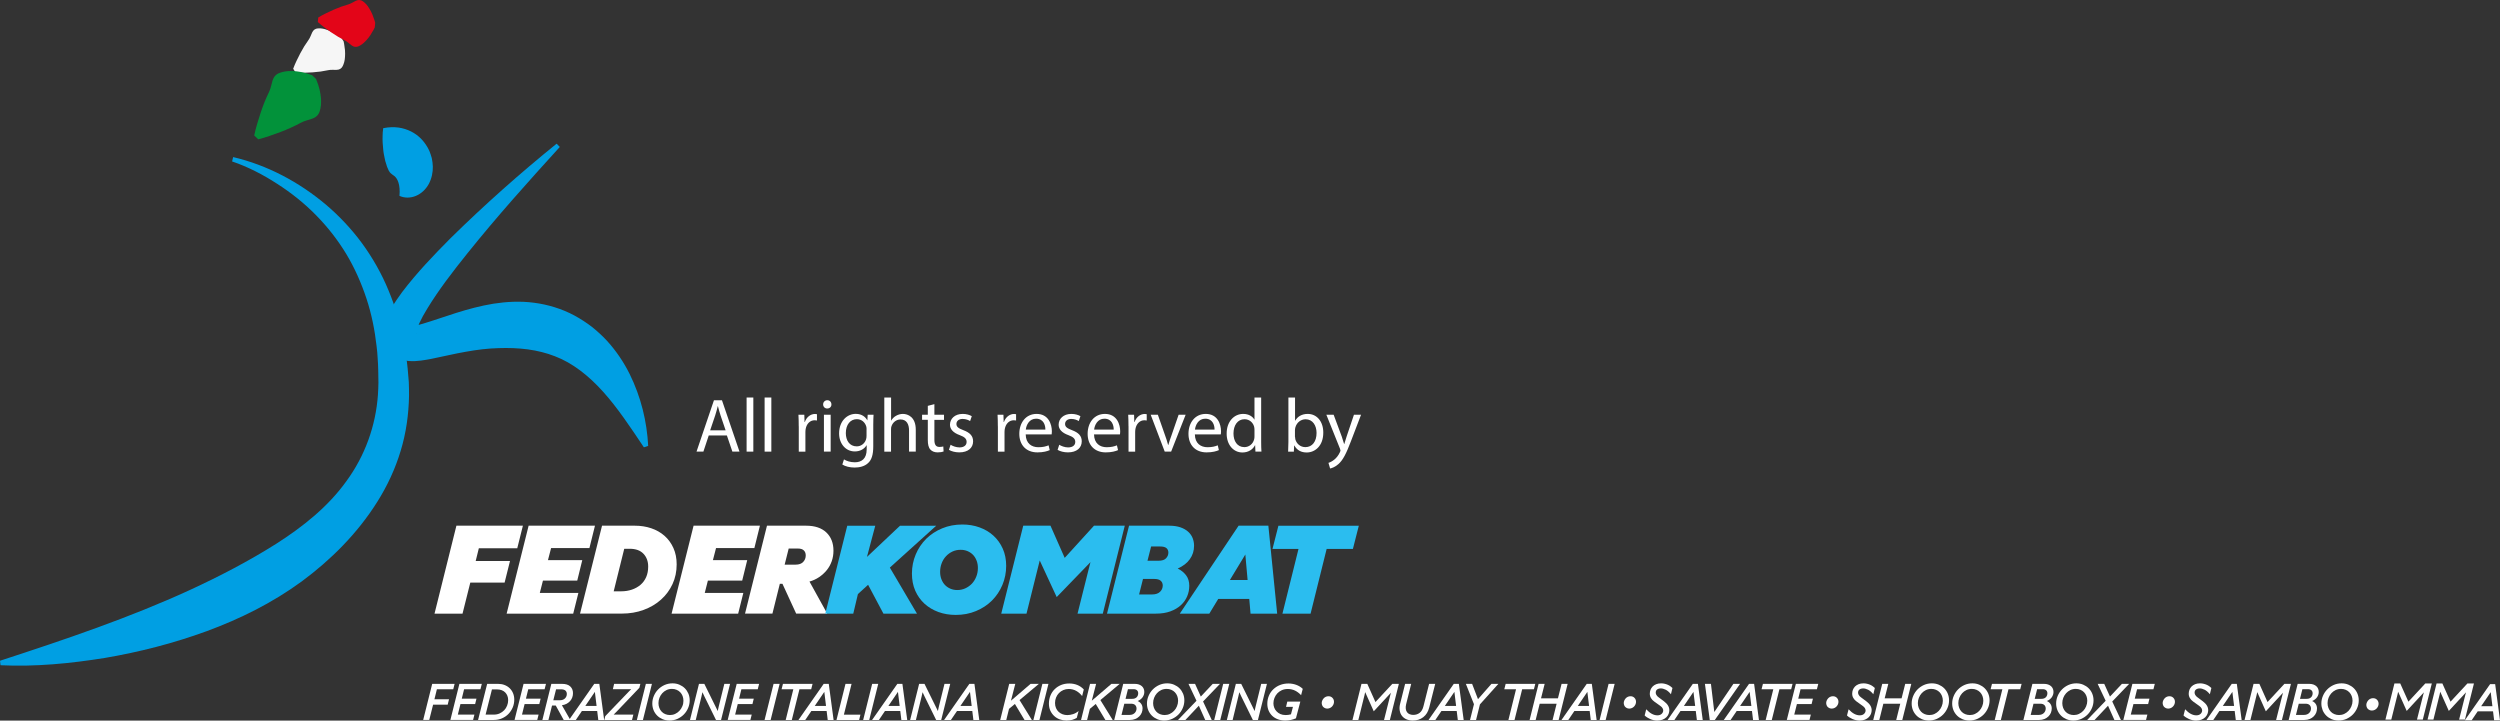 <?xml version="1.0" encoding="UTF-8"?><svg id="Livello_1" xmlns="http://www.w3.org/2000/svg" viewBox="0 0 527.59 152.07"><rect x="0" y="0" width="527.59" height="152.07" fill="#333333" stroke="none"/><defs><style>.cls-1{fill:none;}.cls-1,.cls-2,.cls-3,.cls-4,.cls-5,.cls-6,.cls-7{stroke-width:0px;}.cls-2{fill:#02923a;}.cls-3{fill:#2bbdef;}.cls-4{fill:#f6f6f6;}.cls-5{fill:#009fe3;}.cls-6{fill:#fff;}.cls-7{fill:#e30518;}</style></defs><path class="cls-6" d="M96.32,110.94h14.03l-1.19,4.77h-8.11l-.66,2.68h7.24l-1.14,4.56h-7.24l-1.64,6.55h-5.91l4.62-18.56Z"/><path class="cls-6" d="M111.56,110.94h14l-1.17,4.72h-8.09l-.66,2.55h7.24l-1.06,4.32h-7.24l-.66,2.6h8.14l-1.09,4.37h-14.05l4.64-18.56Z"/><path class="cls-6" d="M127.05,110.94h6.92c1.24,0,2.39.18,3.46.54s2,.89,2.8,1.59,1.42,1.56,1.88,2.57c.46,1.02.69,2.17.69,3.46,0,1.5-.29,2.89-.87,4.15s-1.39,2.36-2.43,3.29c-1.03.93-2.26,1.65-3.67,2.17s-2.94.78-4.59.78h-8.83l4.64-18.55ZM131.74,115.8l-2.23,8.99h1.56c.83,0,1.59-.12,2.29-.36s1.3-.58,1.82-1.02c.51-.44.91-.99,1.19-1.63.28-.65.42-1.38.42-2.21,0-1.1-.33-2-.99-2.7-.66-.71-1.64-1.06-2.93-1.06h-1.13Z"/><path class="cls-6" d="M146.37,110.94h14l-1.17,4.72h-8.09l-.66,2.55h7.24l-1.06,4.32h-7.24l-.66,2.6h8.14l-1.09,4.37h-14.05l4.64-18.56Z"/><path class="cls-6" d="M161.86,110.94h8.25c1.86,0,3.28.48,4.28,1.43s1.5,2.24,1.5,3.84c0,.8-.12,1.54-.37,2.24s-.6,1.33-1.05,1.88c-.45.56-.99,1.04-1.6,1.46-.62.42-1.3.73-2.04.94l3.74,6.76h-6.55l-2.89-6.28h-.56l-1.56,6.28h-5.78l4.63-18.55ZM166.44,115.77l-.85,3.39h2.33c.69,0,1.22-.19,1.58-.57s.54-.84.54-1.37c0-.44-.13-.8-.4-1.06-.27-.27-.69-.4-1.27-.4h-1.93Z"/><path class="cls-3" d="M183.2,123.41l-2.15,1.96-.98,4.14h-5.91l4.64-18.56h5.91l-1.75,6.58,6.97-6.58h7.64l-9.78,8.83,5.73,9.73h-7.08l-3.24-6.1Z"/><path class="cls-3" d="M192.45,121.05c0-1.43.27-2.78.8-4.04s1.27-2.36,2.21-3.3c.95-.94,2.07-1.67,3.37-2.21,1.3-.54,2.72-.81,4.26-.81,1.29,0,2.5.2,3.63.61s2.11.99,2.94,1.75,1.48,1.67,1.96,2.74c.48,1.07.72,2.28.72,3.62,0,1.43-.27,2.78-.8,4.04-.53,1.26-1.27,2.36-2.21,3.3-.95.94-2.07,1.67-3.37,2.21-1.3.54-2.72.81-4.26.81-1.31,0-2.52-.2-3.65-.61-1.12-.41-2.1-.99-2.93-1.74-.83-.75-1.48-1.67-1.96-2.74-.47-1.08-.71-2.29-.71-3.63ZM206.37,119.88c0-.58-.09-1.11-.28-1.59-.19-.48-.44-.88-.76-1.21-.32-.33-.7-.58-1.14-.77-.44-.19-.93-.28-1.46-.28-.64,0-1.22.12-1.74.37s-.98.58-1.37,1.01c-.39.42-.69.92-.9,1.48-.21.57-.32,1.16-.32,1.78,0,.58.09,1.11.28,1.59.19.48.44.88.76,1.21.32.33.7.58,1.14.77s.93.28,1.46.28c.6,0,1.17-.12,1.7-.37s.99-.58,1.38-.99c.39-.42.69-.91.91-1.47.23-.57.34-1.17.34-1.81Z"/><path class="cls-3" d="M216.63,129.5h-5.33l4.64-18.56h5.75l3,6.79,6.18-6.79h6.5l-4.64,18.56h-5.33l2.49-9.94.24-.93-7.13,7.37-3.58-7.72-.27,1.09-2.52,10.13Z"/><path class="cls-3" d="M238.27,110.94h8.46c.92,0,1.71.12,2.37.34.66.23,1.21.54,1.64.93.43.39.75.84.95,1.35s.3,1.05.3,1.62c0,1.06-.3,2.01-.9,2.84-.6.83-1.45,1.48-2.55,1.96.72.35,1.31.83,1.76,1.42s.68,1.33.68,2.21c0,.8-.15,1.55-.45,2.25-.3.71-.75,1.33-1.34,1.87s-1.33.97-2.2,1.29c-.87.32-1.9.48-3.06.48h-10.31l4.65-18.56ZM241.21,122.19l-.82,3.26h2.76c.72,0,1.28-.19,1.66-.56s.57-.81.57-1.33c0-.42-.15-.76-.44-1.01s-.73-.37-1.31-.37h-2.42ZM242.93,115.32l-.77,3.02h2.31c.76,0,1.3-.18,1.62-.53s.48-.75.48-1.19c0-.41-.14-.72-.41-.95-.27-.23-.71-.34-1.31-.34h-1.92Z"/><path class="cls-3" d="M263.64,126.4h-6.55l-1.88,3.1h-6.23l12.41-18.56h6.28l1.86,18.56h-5.62l-.27-3.1ZM263.29,122.4l-.48-5.38-3.26,5.38h3.74Z"/><path class="cls-3" d="M270.64,129.5l3.39-13.65h-5.49l1.25-4.9h16.97l-1.25,4.9h-5.54l-3.39,13.65h-5.94Z"/><path class="cls-6" d="M91.21,144.32h4.73l-.29,1.14h-3.45l-.52,2.11h3.08l-.28,1.14h-3.08l-.81,3.22h-1.28l1.9-7.61Z"/><path class="cls-6" d="M96.95,144.32h4.73l-.29,1.14h-3.45l-.49,1.99h3.1l-.28,1.14h-3.1l-.55,2.22h3.5l-.28,1.12h-4.79l1.9-7.61Z"/><path class="cls-6" d="M102.81,144.32h2.32c.49,0,.94.08,1.35.24.42.16.78.39,1.08.68s.54.64.71,1.05.26.86.26,1.36c0,.58-.11,1.13-.33,1.65-.22.52-.52.97-.9,1.37-.38.39-.84.7-1.37.93-.53.23-1.1.34-1.72.34h-3.32l1.92-7.62ZM103.82,145.48l-1.34,5.33h1.72c.46,0,.87-.08,1.24-.25.37-.17.69-.39.96-.67s.48-.61.62-.98c.15-.37.22-.76.22-1.16,0-.33-.05-.63-.16-.9-.11-.28-.26-.52-.46-.72s-.44-.36-.73-.47-.61-.17-.97-.17h-1.1Z"/><path class="cls-6" d="M110.49,144.32h4.73l-.29,1.14h-3.45l-.49,1.99h3.1l-.28,1.14h-3.1l-.55,2.22h3.5l-.28,1.12h-4.79l1.9-7.61Z"/><path class="cls-6" d="M116.35,144.32h2.26c.77,0,1.35.18,1.73.54.38.36.58.83.58,1.41,0,.33-.05.64-.16.93s-.26.55-.47.77c-.2.22-.45.41-.73.56-.29.15-.61.25-.96.3h-.02l1.78,3.11h-1.4l-1.68-3.05h-.78l-.76,3.05h-1.28l1.89-7.62ZM117.35,145.47l-.58,2.31h1.34c.49,0,.86-.13,1.12-.39s.39-.57.39-.94c0-.3-.1-.54-.3-.72-.2-.17-.5-.26-.9-.26h-1.07Z"/><path class="cls-6" d="M126.03,150.05h-3.23l-1.28,1.89h-1.44l5.33-7.62h1.07l1.02,7.62h-1.24l-.23-1.89ZM125.9,148.98l-.36-2.97-2.02,2.97h2.38Z"/><path class="cls-6" d="M129.6,144.32h5.54l-.21.83-4.61,4.83-.82.83h4.16l-.28,1.13h-5.85l.2-.81,5.01-5.22.46-.46h-3.86l.26-1.13Z"/><path class="cls-6" d="M136.3,144.32h1.28l-1.9,7.62h-1.28l1.9-7.62Z"/><path class="cls-6" d="M137.66,148.47c0-.56.11-1.1.33-1.61.22-.52.52-.97.9-1.36.38-.39.83-.7,1.35-.94.52-.23,1.08-.35,1.68-.35.52,0,1,.09,1.45.28.44.19.83.44,1.15.76s.57.7.76,1.14c.18.44.27.91.27,1.41,0,.56-.11,1.1-.33,1.61-.22.52-.52.97-.9,1.36-.38.39-.83.7-1.35.94-.52.23-1.08.35-1.68.35-.52,0-1-.09-1.45-.28-.44-.19-.83-.44-1.15-.76s-.58-.7-.76-1.14c-.18-.44-.27-.91-.27-1.41ZM144.23,147.89c0-.36-.06-.7-.18-1.01s-.29-.57-.5-.79c-.21-.22-.47-.4-.77-.52-.3-.13-.62-.19-.97-.19-.41,0-.8.08-1.15.25-.35.17-.65.39-.9.67s-.45.6-.59.96-.21.73-.21,1.12c0,.36.06.7.18,1.01s.29.58.5.8c.21.23.47.4.77.52.3.12.62.19.97.19.39,0,.76-.08,1.1-.24.34-.16.65-.38.9-.65.26-.27.46-.59.61-.95.17-.38.24-.76.24-1.17Z"/><path class="cls-6" d="M146.83,151.94h-1.22l1.9-7.62h1.13l2.48,5.02.35.72.18-.84,1.21-4.9h1.21l-1.9,7.62h-1.07l-2.47-5.02-.39-.84-.19.83-1.22,5.03Z"/><path class="cls-6" d="M155.47,144.32h4.73l-.29,1.14h-3.45l-.49,1.99h3.1l-.28,1.14h-3.1l-.55,2.22h3.5l-.28,1.12h-4.79l1.9-7.61Z"/><path class="cls-6" d="M163.25,144.32h1.28l-1.9,7.62h-1.28l1.9-7.62Z"/><path class="cls-6" d="M165.81,151.94l1.61-6.48h-2.48l.29-1.14h6.25l-.29,1.14h-2.48l-1.61,6.48h-1.29Z"/><path class="cls-6" d="M174.45,150.05h-3.23l-1.28,1.89h-1.44l5.33-7.62h1.07l1.02,7.62h-1.24l-.23-1.89ZM174.32,148.98l-.36-2.97-2.02,2.97h2.38Z"/><path class="cls-6" d="M181.31,151.94h-4.78l1.9-7.62h1.28l-1.62,6.5h3.49l-.27,1.12Z"/><path class="cls-6" d="M184.06,144.32h1.28l-1.9,7.62h-1.28l1.9-7.62Z"/><path class="cls-6" d="M189.99,150.05h-3.23l-1.28,1.89h-1.44l5.33-7.62h1.07l1.02,7.62h-1.24l-.23-1.89ZM189.86,148.98l-.36-2.97-2.02,2.97h2.38Z"/><path class="cls-6" d="M193.29,151.94h-1.22l1.9-7.62h1.13l2.48,5.02.35.72.18-.84,1.21-4.9h1.21l-1.9,7.62h-1.07l-2.47-5.02-.39-.84-.19.83-1.22,5.03Z"/><path class="cls-6" d="M205.19,150.05h-3.23l-1.28,1.89h-1.44l5.33-7.62h1.07l1.02,7.62h-1.24l-.23-1.89ZM205.06,148.98l-.36-2.97-2.02,2.97h2.38Z"/><path class="cls-6" d="M214.18,148.56l-1.24,1.03-.58,2.35h-1.28l1.9-7.62h1.28l-.91,3.55,4.14-3.55h1.75l-4.08,3.42,2.6,4.2h-1.55l-2.03-3.38Z"/><path class="cls-6" d="M219.98,144.32h1.28l-1.9,7.62h-1.28l1.9-7.62Z"/><path class="cls-6" d="M225.07,152.06c-.49,0-.96-.08-1.41-.24s-.84-.4-1.18-.71c-.34-.31-.61-.69-.82-1.13-.2-.44-.3-.94-.3-1.5,0-.61.11-1.17.32-1.69s.51-.97.89-1.34c.38-.38.83-.67,1.35-.89.52-.21,1.1-.32,1.72-.32s1.18.1,1.7.31c.52.21.98.52,1.38.95l-.35,1.39c-.36-.46-.78-.83-1.25-1.09s-1-.4-1.58-.4c-.41,0-.79.08-1.14.23s-.66.36-.92.63-.47.58-.61.94c-.15.36-.22.75-.22,1.16s.07.77.21,1.08c.14.32.32.58.56.8.24.22.51.38.83.5s.65.17,1.01.17c.38,0,.78-.07,1.19-.2.41-.13.8-.35,1.17-.66l-.38,1.45c-.28.17-.61.31-.97.42-.37.09-.77.14-1.2.14Z"/><path class="cls-6" d="M231.24,148.56l-1.24,1.03-.58,2.35h-1.28l1.9-7.62h1.28l-.91,3.55,4.14-3.55h1.75l-4.08,3.42,2.6,4.2h-1.55l-2.03-3.38Z"/><path class="cls-6" d="M237.04,144.32h2.43c.33,0,.63.04.88.13.25.09.46.21.63.36s.29.33.38.54c.09.21.13.44.13.69,0,.19-.03.38-.09.56-.06.19-.15.36-.26.53-.12.17-.26.32-.44.46-.17.14-.38.25-.61.35.33.15.58.35.76.62.18.27.27.58.27.94,0,.31-.06.61-.17.9-.12.29-.29.55-.52.78-.23.23-.51.41-.84.55s-.71.21-1.14.21h-3.31l1.9-7.62ZM237.27,148.51l-.59,2.36h1.73c.24,0,.45-.04.63-.12.18-.08.33-.18.45-.31s.21-.27.27-.43c.06-.16.09-.32.09-.48,0-.3-.1-.55-.29-.74-.2-.19-.48-.28-.85-.28h-1.44ZM238.04,145.43l-.51,2.05h1.4c.23,0,.43-.03.59-.1s.29-.16.39-.27.18-.24.22-.38c.05-.14.07-.28.07-.43,0-.25-.08-.46-.25-.62-.17-.16-.42-.24-.76-.24h-1.15Z"/><path class="cls-6" d="M242.05,148.47c0-.56.11-1.1.33-1.61.22-.52.52-.97.9-1.36.38-.39.83-.7,1.35-.94.52-.23,1.08-.35,1.68-.35.52,0,1,.09,1.45.28.44.19.83.44,1.15.76.32.32.57.7.76,1.14.18.44.27.91.27,1.41,0,.56-.11,1.1-.33,1.61-.22.52-.52.97-.9,1.36s-.83.7-1.35.94c-.52.23-1.08.35-1.68.35-.52,0-1-.09-1.45-.28-.44-.19-.83-.44-1.15-.76s-.58-.7-.76-1.14c-.18-.44-.27-.91-.27-1.41ZM248.62,147.89c0-.36-.06-.7-.18-1.01s-.29-.57-.5-.79c-.21-.22-.47-.4-.77-.52-.3-.13-.62-.19-.97-.19-.41,0-.8.08-1.15.25s-.65.39-.9.67-.45.6-.59.96-.21.73-.21,1.12c0,.36.06.7.18,1.01s.29.58.5.8c.21.23.47.4.77.52.3.12.62.19.97.19.39,0,.76-.08,1.1-.24s.65-.38.9-.65c.26-.27.46-.59.61-.95.16-.38.24-.76.24-1.17Z"/><path class="cls-6" d="M253,148.93l-2.84,3.01h-1.56l3.9-4.05-1.69-3.57h1.39l1.21,2.68,2.52-2.68h1.53l-3.57,3.72,1.83,3.9h-1.38l-1.34-3.01Z"/><path class="cls-6" d="M258.14,144.32h1.28l-1.9,7.62h-1.28l1.9-7.62Z"/><path class="cls-6" d="M260.13,151.94h-1.22l1.9-7.62h1.13l2.48,5.02.35.72.18-.84,1.21-4.9h1.21l-1.9,7.62h-1.07l-2.47-5.02-.39-.84-.19.83-1.22,5.03Z"/><path class="cls-6" d="M272.41,151.94c-.4.08-.79.12-1.16.12-.57,0-1.09-.09-1.56-.26s-.87-.42-1.2-.73c-.33-.32-.59-.69-.77-1.12s-.27-.9-.27-1.42c0-.62.11-1.2.34-1.72.22-.53.54-.98.94-1.36s.87-.68,1.41-.89,1.13-.32,1.76-.32c.57,0,1.11.09,1.64.28.53.19.99.47,1.39.85l-.35,1.34c-.39-.42-.82-.74-1.28-.97-.46-.22-.97-.34-1.52-.34-.48,0-.91.09-1.28.26s-.69.4-.95.68-.46.61-.6.97-.21.73-.21,1.11c0,.32.06.63.17.92.11.3.28.56.5.79s.48.42.8.56c.32.14.68.21,1.09.21.17,0,.35,0,.54-.03.2-.02.4-.06.6-.12l.42-1.57h-1.46l.27-1.12h2.75l-.93,3.53c-.31.14-.67.26-1.08.35Z"/><path class="cls-6" d="M280.11,149.54c-.17,0-.32-.03-.47-.09s-.27-.15-.38-.25c-.11-.1-.19-.23-.24-.38-.06-.15-.09-.3-.09-.47s.04-.33.11-.5c.07-.17.17-.32.29-.46s.27-.25.44-.33.36-.13.57-.13c.35,0,.63.11.85.34.22.22.33.5.33.84,0,.17-.03.34-.1.51s-.17.32-.29.46c-.13.14-.28.25-.45.33-.16.08-.36.13-.57.13Z"/><path class="cls-6" d="M286.66,151.94h-1.24l1.9-7.62h1.23l1.72,3.84,3.56-3.84h1.38l-1.9,7.62h-1.23l1.33-5.28.13-.47-3.63,3.92-1.81-4.05-.13.6-1.31,5.28Z"/><path class="cls-6" d="M302.88,144.32l-1.26,4.98c-.23.89-.64,1.57-1.26,2.05-.61.47-1.35.71-2.2.71-.51,0-.96-.09-1.35-.26s-.71-.42-.95-.73c-.24-.31-.4-.68-.47-1.12-.08-.43-.05-.9.08-1.41l1.06-4.22h1.28l-1.07,4.31c-.09.38-.11.71-.07.99.04.28.14.52.28.7.14.19.32.32.55.41.22.09.47.14.74.14.52,0,.97-.14,1.35-.43s.65-.75.81-1.39l1.19-4.73h1.29Z"/><path class="cls-6" d="M307.42,150.05h-3.23l-1.28,1.89h-1.44l5.33-7.62h1.07l1.02,7.62h-1.24l-.23-1.89ZM307.29,148.98l-.36-2.97-2.02,2.97h2.38Z"/><path class="cls-6" d="M312.32,148.65l-.82,3.29h-1.27l.83-3.33-1.71-4.29h1.32l1.24,3.23,2.84-3.23h1.46l-3.89,4.33Z"/><path class="cls-6" d="M318.33,151.94l1.61-6.48h-2.48l.29-1.14h6.25l-.29,1.14h-2.48l-1.61,6.48h-1.29Z"/><path class="cls-6" d="M328.5,148.52h-3.57l-.85,3.42h-1.28l1.9-7.62h1.28l-.77,3.06h3.57l.77-3.06h1.28l-1.9,7.62h-1.28l.85-3.42Z"/><path class="cls-6" d="M335.48,150.05h-3.23l-1.28,1.89h-1.44l5.33-7.62h1.07l1.02,7.62h-1.24l-.23-1.89ZM335.35,148.98l-.36-2.97-2.02,2.97h2.38Z"/><path class="cls-6" d="M339.47,144.32h1.28l-1.9,7.62h-1.28l1.9-7.62Z"/><path class="cls-6" d="M343.85,149.54c-.17,0-.32-.03-.47-.09s-.27-.15-.38-.25c-.11-.1-.19-.23-.24-.38-.06-.15-.09-.3-.09-.47s.04-.33.11-.5c.07-.17.17-.32.29-.46s.27-.25.44-.33.36-.13.57-.13c.35,0,.63.11.85.34s.33.5.33.84c0,.17-.03.34-.1.51s-.17.32-.29.46c-.13.14-.28.25-.45.33-.17.08-.36.13-.57.13Z"/><path class="cls-6" d="M347.41,149.68c.79.86,1.58,1.28,2.36,1.28.38,0,.68-.1.9-.31.22-.21.33-.45.33-.72,0-.15-.05-.3-.14-.47-.09-.17-.26-.34-.5-.51l-1.27-.91c-.28-.2-.51-.44-.67-.72-.17-.28-.25-.58-.25-.92,0-.29.05-.57.15-.83s.25-.49.45-.7c.2-.2.45-.36.75-.48s.65-.18,1.04-.18c.27,0,.52.03.76.09.24.06.46.13.66.22s.39.2.55.32c.17.12.31.24.42.35l-.32,1.32c-.36-.44-.72-.76-1.1-.95s-.73-.28-1.04-.28c-.2,0-.36.03-.5.08s-.25.12-.34.2-.15.18-.18.29c-.04.11-.05.22-.05.34,0,.15.05.3.14.47.09.17.24.33.46.49l1.14.85c.39.3.68.6.86.91s.27.63.27.95c0,.26-.05.52-.15.79-.1.26-.26.5-.47.71s-.48.38-.8.51c-.32.13-.71.2-1.15.2-.25,0-.51-.03-.76-.09s-.49-.14-.72-.24-.44-.22-.64-.34c-.2-.13-.37-.26-.52-.41l.33-1.31Z"/><path class="cls-6" d="M357.87,150.05h-3.23l-1.28,1.89h-1.44l5.33-7.62h1.07l1.02,7.62h-1.24l-.23-1.89ZM357.74,148.98l-.36-2.97-2.02,2.97h2.38Z"/><path class="cls-6" d="M361.89,151.94h-1.07l-1.02-7.62h1.27l.71,5.94,4.03-5.94h1.41l-5.33,7.62Z"/><path class="cls-6" d="M369.73,150.05h-3.23l-1.28,1.89h-1.44l5.33-7.62h1.07l1.02,7.62h-1.24l-.23-1.89ZM369.6,148.98l-.36-2.97-2.02,2.97h2.38Z"/><path class="cls-6" d="M372.62,151.94l1.61-6.48h-2.48l.29-1.14h6.25l-.29,1.14h-2.48l-1.61,6.48h-1.29Z"/><path class="cls-6" d="M378.99,144.32h4.73l-.29,1.14h-3.45l-.49,1.99h3.1l-.28,1.14h-3.1l-.56,2.22h3.5l-.28,1.12h-4.79l1.91-7.61Z"/><path class="cls-6" d="M386.57,149.54c-.17,0-.32-.03-.47-.09s-.27-.15-.38-.25c-.11-.1-.19-.23-.24-.38-.06-.15-.09-.3-.09-.47s.04-.33.11-.5c.07-.17.17-.32.29-.46s.27-.25.44-.33.36-.13.57-.13c.35,0,.63.11.85.34s.33.5.33.84c0,.17-.03.34-.1.51s-.17.32-.29.46c-.13.14-.28.25-.45.33-.17.08-.36.13-.57.13Z"/><path class="cls-6" d="M390.12,149.68c.79.86,1.58,1.28,2.36,1.28.38,0,.68-.1.9-.31.22-.21.33-.45.33-.72,0-.15-.05-.3-.14-.47-.09-.17-.26-.34-.5-.51l-1.27-.91c-.28-.2-.51-.44-.67-.72-.17-.28-.25-.58-.25-.92,0-.29.05-.57.15-.83s.25-.49.45-.7c.2-.2.45-.36.75-.48s.65-.18,1.04-.18c.27,0,.52.03.76.09.24.06.46.13.66.22s.39.2.55.32c.17.12.31.24.42.35l-.32,1.32c-.36-.44-.72-.76-1.1-.95s-.73-.28-1.04-.28c-.2,0-.36.03-.5.08s-.25.12-.34.2-.15.18-.19.29-.05.22-.05.34c0,.15.05.3.14.47.09.17.24.33.46.49l1.14.85c.39.3.68.6.86.91s.27.63.27.95c0,.26-.05.52-.15.79-.1.26-.26.5-.47.71s-.48.38-.8.51-.71.2-1.15.2c-.25,0-.51-.03-.76-.09s-.49-.14-.72-.24-.44-.22-.64-.34c-.2-.13-.37-.26-.52-.41l.34-1.31Z"/><path class="cls-6" d="M401.02,148.52h-3.57l-.85,3.42h-1.28l1.9-7.62h1.28l-.77,3.06h3.57l.77-3.06h1.28l-1.9,7.62h-1.28l.85-3.42Z"/><path class="cls-6" d="M403.43,148.47c0-.56.11-1.1.33-1.61.22-.52.52-.97.9-1.36s.83-.7,1.35-.94c.52-.23,1.08-.35,1.68-.35.52,0,1,.09,1.45.28.44.19.83.44,1.15.76.32.32.58.7.76,1.14.18.44.27.91.27,1.41,0,.56-.11,1.1-.33,1.61-.22.52-.52.97-.9,1.36s-.83.7-1.35.94c-.52.23-1.08.35-1.68.35-.52,0-1-.09-1.45-.28-.44-.19-.83-.44-1.15-.76-.32-.32-.58-.7-.76-1.14-.18-.44-.27-.91-.27-1.41ZM410.01,147.89c0-.36-.06-.7-.18-1.01s-.29-.57-.5-.79c-.21-.22-.47-.4-.77-.52-.3-.13-.62-.19-.97-.19-.41,0-.8.08-1.15.25s-.65.39-.9.67-.45.6-.59.96c-.14.36-.21.73-.21,1.12,0,.36.06.7.18,1.01s.29.58.5.8c.21.23.47.4.77.52s.62.19.97.19c.39,0,.76-.08,1.1-.24s.65-.38.9-.65c.26-.27.46-.59.61-.95.16-.38.24-.76.24-1.17Z"/><path class="cls-6" d="M411.98,148.47c0-.56.11-1.1.33-1.61.22-.52.52-.97.9-1.36s.83-.7,1.35-.94c.52-.23,1.08-.35,1.68-.35.52,0,1,.09,1.45.28.44.19.83.44,1.15.76.32.32.58.7.76,1.14.18.44.27.91.27,1.41,0,.56-.11,1.1-.33,1.61-.22.52-.52.97-.9,1.36s-.83.7-1.35.94c-.52.23-1.08.35-1.68.35-.52,0-1-.09-1.45-.28-.44-.19-.83-.44-1.15-.76-.32-.32-.58-.7-.76-1.14-.18-.44-.27-.91-.27-1.41ZM418.55,147.89c0-.36-.06-.7-.18-1.01s-.29-.57-.5-.79c-.21-.22-.47-.4-.77-.52-.3-.13-.62-.19-.97-.19-.41,0-.8.08-1.15.25s-.65.39-.9.67-.45.6-.59.96c-.14.36-.21.73-.21,1.12,0,.36.06.7.18,1.01s.29.58.5.8c.21.23.47.4.77.52.3.12.62.19.97.19.39,0,.76-.08,1.1-.24s.65-.38.9-.65c.26-.27.46-.59.61-.95.16-.38.24-.76.24-1.17Z"/><path class="cls-6" d="M420.96,151.94l1.61-6.48h-2.48l.29-1.14h6.25l-.29,1.14h-2.48l-1.61,6.48h-1.29Z"/><path class="cls-6" d="M428.91,144.32h2.43c.33,0,.63.04.88.13.25.09.46.21.63.36s.29.33.38.54c.09.21.13.44.13.69,0,.19-.03.38-.09.56-.06.19-.15.36-.26.53-.12.17-.26.32-.44.46-.17.14-.38.25-.61.35.33.15.58.35.76.62.18.27.27.58.27.94,0,.31-.06.61-.17.9-.12.29-.29.55-.52.78-.23.23-.51.41-.84.55s-.71.21-1.14.21h-3.31l1.9-7.62ZM429.14,148.51l-.59,2.36h1.73c.24,0,.45-.04.63-.12s.33-.18.45-.31c.12-.13.21-.27.27-.43.06-.16.09-.32.09-.48,0-.3-.1-.55-.29-.74-.2-.19-.48-.28-.85-.28h-1.44ZM429.91,145.43l-.51,2.05h1.4c.23,0,.43-.03.59-.1s.29-.16.39-.27.18-.24.22-.38c.05-.14.07-.28.07-.43,0-.25-.08-.46-.25-.62-.17-.16-.42-.24-.76-.24h-1.15Z"/><path class="cls-6" d="M433.92,148.47c0-.56.11-1.1.33-1.61.22-.52.52-.97.9-1.36s.83-.7,1.35-.94c.52-.23,1.08-.35,1.68-.35.52,0,1,.09,1.45.28.44.19.83.44,1.15.76.32.32.58.7.76,1.14.18.44.27.91.27,1.41,0,.56-.11,1.1-.33,1.61-.22.52-.52.97-.9,1.36s-.83.7-1.35.94c-.52.23-1.08.35-1.68.35-.52,0-1-.09-1.45-.28-.44-.19-.83-.44-1.15-.76-.32-.32-.58-.7-.76-1.14-.18-.44-.27-.91-.27-1.41ZM440.49,147.89c0-.36-.06-.7-.18-1.01s-.29-.57-.5-.79c-.21-.22-.47-.4-.77-.52-.3-.13-.62-.19-.97-.19-.41,0-.8.08-1.15.25s-.65.39-.9.67-.45.6-.59.96c-.14.36-.21.73-.21,1.12,0,.36.06.7.18,1.01s.29.58.5.8c.21.23.47.4.77.52.3.12.62.19.97.19.39,0,.76-.08,1.1-.24s.65-.38.9-.65c.26-.27.46-.59.61-.95.16-.38.24-.76.24-1.17Z"/><path class="cls-6" d="M444.87,148.93l-2.84,3.01h-1.56l3.9-4.05-1.69-3.57h1.39l1.21,2.68,2.52-2.68h1.53l-3.57,3.72,1.83,3.9h-1.38l-1.34-3.01Z"/><path class="cls-6" d="M450.01,144.32h4.73l-.29,1.14h-3.45l-.49,1.99h3.1l-.28,1.14h-3.1l-.56,2.22h3.5l-.28,1.12h-4.79l1.91-7.61Z"/><path class="cls-6" d="M457.58,149.54c-.17,0-.32-.03-.47-.09s-.27-.15-.38-.25c-.11-.1-.19-.23-.24-.38-.06-.15-.09-.3-.09-.47s.04-.33.11-.5c.07-.17.17-.32.29-.46s.27-.25.44-.33.36-.13.57-.13c.35,0,.63.11.85.34s.33.5.33.84c0,.17-.03.34-.1.51s-.17.32-.29.46c-.13.14-.28.25-.45.33-.16.08-.36.13-.57.13Z"/><path class="cls-6" d="M461.14,149.68c.79.86,1.58,1.28,2.36,1.28.38,0,.68-.1.9-.31.22-.21.33-.45.33-.72,0-.15-.05-.3-.14-.47-.09-.17-.26-.34-.5-.51l-1.27-.91c-.28-.2-.51-.44-.67-.72-.17-.28-.25-.58-.25-.92,0-.29.05-.57.15-.83s.25-.49.45-.7c.2-.2.45-.36.75-.48s.65-.18,1.04-.18c.27,0,.52.03.76.09.24.06.46.13.66.22s.39.2.55.32c.17.12.31.24.42.35l-.32,1.32c-.36-.44-.72-.76-1.1-.95s-.73-.28-1.04-.28c-.2,0-.36.03-.5.08s-.25.12-.34.2-.15.18-.19.29-.05.22-.05.34c0,.15.05.3.14.47.09.17.24.33.46.49l1.14.85c.39.3.68.6.86.91s.27.63.27.95c0,.26-.05.52-.15.79-.1.26-.26.5-.47.71s-.48.38-.8.51c-.32.13-.71.2-1.15.2-.25,0-.51-.03-.76-.09s-.49-.14-.72-.24-.44-.22-.64-.34c-.2-.13-.37-.26-.52-.41l.34-1.31Z"/><path class="cls-6" d="M471.6,150.05h-3.23l-1.28,1.89h-1.44l5.33-7.62h1.07l1.02,7.62h-1.24l-.23-1.89ZM471.47,148.98l-.36-2.97-2.02,2.97h2.38Z"/><path class="cls-6" d="M474.92,151.94h-1.24l1.9-7.62h1.23l1.72,3.84,3.56-3.84h1.38l-1.9,7.62h-1.23l1.33-5.28.13-.47-3.63,3.92-1.81-4.05-.13.6-1.31,5.28Z"/><path class="cls-6" d="M484.89,144.32h2.43c.33,0,.63.04.88.13.25.09.46.21.63.36s.29.33.38.54c.09.21.13.44.13.69,0,.19-.03.38-.09.56-.06.19-.15.36-.26.53-.12.17-.26.32-.44.46-.17.14-.38.25-.61.35.33.15.58.35.76.62.18.27.27.58.27.94,0,.31-.06.61-.17.9-.12.29-.29.55-.52.78-.23.23-.51.41-.84.55s-.71.21-1.14.21h-3.31l1.9-7.62ZM485.12,148.51l-.59,2.36h1.73c.24,0,.45-.04.63-.12s.33-.18.45-.31c.12-.13.21-.27.27-.43.06-.16.09-.32.09-.48,0-.3-.1-.55-.29-.74-.2-.19-.48-.28-.85-.28h-1.44ZM485.89,145.43l-.51,2.05h1.4c.23,0,.43-.03.59-.1s.29-.16.39-.27.18-.24.22-.38c.05-.14.07-.28.07-.43,0-.25-.08-.46-.25-.62-.17-.16-.42-.24-.76-.24h-1.15Z"/><path class="cls-6" d="M489.89,148.47c0-.56.11-1.1.33-1.61.22-.52.52-.97.9-1.36s.83-.7,1.35-.94c.52-.23,1.08-.35,1.68-.35.52,0,1,.09,1.45.28.44.19.83.44,1.15.76.32.32.58.7.76,1.14.18.44.27.91.27,1.41,0,.56-.11,1.1-.33,1.61-.22.52-.52.97-.9,1.36s-.83.7-1.35.94c-.52.23-1.08.35-1.68.35-.52,0-1-.09-1.45-.28-.44-.19-.83-.44-1.15-.76-.32-.32-.58-.7-.76-1.14-.17-.44-.27-.91-.27-1.41ZM496.47,147.89c0-.36-.06-.7-.18-1.01s-.29-.57-.5-.79c-.21-.22-.47-.4-.77-.52-.3-.13-.62-.19-.97-.19-.41,0-.8.08-1.15.25s-.65.39-.9.67-.45.6-.59.96c-.14.36-.21.73-.21,1.12,0,.36.06.7.18,1.01s.29.58.5.8c.21.23.47.4.77.52.3.12.62.19.97.19.39,0,.76-.08,1.1-.24s.65-.38.9-.65c.26-.27.46-.59.61-.95.16-.38.24-.76.24-1.17Z"/><path class="cls-6" d="M500.56,149.95c-.17,0-.32-.03-.47-.09s-.27-.15-.38-.25c-.11-.1-.19-.23-.24-.38-.06-.15-.09-.3-.09-.47s.04-.33.11-.5c.07-.17.17-.32.29-.46s.27-.25.44-.33.36-.13.57-.13c.35,0,.63.11.85.34s.33.5.33.84c0,.17-.03.34-.1.51s-.17.32-.29.46c-.13.14-.28.25-.45.33-.16.08-.36.13-.57.13Z"/><path class="cls-6" d="M504.65,151.86h-1.24l1.9-7.62h1.23l1.72,3.84,3.56-3.84h1.38l-1.9,7.62h-1.23l1.33-5.28.13-.47-3.63,3.92-1.81-4.05-.13.6-1.31,5.28Z"/><path class="cls-6" d="M513.54,151.86h-1.24l1.9-7.62h1.23l1.72,3.84,3.56-3.84h1.38l-1.9,7.62h-1.23l1.33-5.28.13-.47-3.63,3.92-1.81-4.05-.13.6-1.31,5.28Z"/><path class="cls-6" d="M526.12,150.11h-3.23l-1.28,1.89h-1.44l5.33-7.62h1.07l1.02,7.62h-1.24l-.23-1.89ZM525.99,149.04l-.36-2.97-2.02,2.97h2.38Z"/><path class="cls-5" d="M49.2,33.15c7.18,1.69,13.84,5.22,19.56,10.02,2.84,2.41,5.44,5.17,7.67,8.21,2.22,3.05,4.11,6.37,5.55,9.88,1.47,3.5,2.52,7.18,3.22,10.9.21.93.34,1.86.47,2.8.13.94.29,1.88.36,2.82l.24,2.83c.02.97.07,1.94.05,2.92-.07,3.9-.61,7.84-1.77,11.63-1.14,3.79-2.83,7.41-4.93,10.74-4.19,6.68-9.8,12.26-15.96,16.81-6.19,4.53-13.03,7.91-20.04,10.49-7.03,2.57-14.23,4.41-21.5,5.65-7.29,1.17-14.62,1.89-22.01,1.54l-.11-.95c13.84-4.51,27.35-9.09,40.05-14.92,6.33-2.92,12.45-6.11,18.19-9.73,5.7-3.63,11.03-7.89,14.87-13.26,3.89-5.31,6.19-11.63,6.65-18.26.07-.83.07-1.66.1-2.5l-.04-2.58c.01-.87-.08-1.72-.12-2.58-.05-.86-.11-1.72-.23-2.57-.38-3.41-1.06-6.79-2.14-10.05-1.08-3.25-2.47-6.42-4.25-9.38-1.79-2.96-3.94-5.71-6.39-8.2-2.45-2.5-5.22-4.71-8.2-6.62-2.96-1.92-6.17-3.59-9.51-4.72l.22-.92Z"/><path class="cls-5" d="M118.14,31.01c-6.69,7.35-13.33,14.76-19.49,22.44-3.07,3.82-6.09,7.74-8.52,11.75-.61.99-1.17,1.99-1.61,2.95-.23.48-.4.94-.54,1.36s-.19.79-.18.91c0,.07.04.01.01-.13-.02-.22-.11-.44-.35-.77-.23-.3-.6-.5-.72-.56-.18-.07-.15-.07-.1-.07.16-.01.59-.07,1.05-.17.47-.1.98-.24,1.53-.4,2.19-.65,4.6-1.51,7.07-2.29,2.49-.78,5.09-1.49,7.84-1.94,2.74-.42,5.64-.59,8.57-.2,2.93.38,5.87,1.27,8.52,2.69,1.32.72,2.58,1.54,3.75,2.44,1.15.93,2.23,1.92,3.2,2.98,1.93,2.14,3.49,4.48,4.7,6.91,2.41,4.88,3.65,10.02,3.92,15.19l-.91.3c-2.84-4.25-5.54-8.33-8.62-11.75-3.07-3.41-6.46-6.06-10.13-7.46-3.65-1.43-7.61-1.88-12.02-1.72-2.2.06-4.47.34-6.8.76-2.35.4-4.69.99-7.33,1.51-.66.13-1.36.25-2.12.35-.77.09-1.57.18-2.66.09-.56-.06-1.16-.13-1.92-.42-.71-.25-1.62-.81-2.25-1.58-.67-.79-.96-1.62-1.15-2.43-.13-.75-.12-1.43-.05-1.98.15-1.11.44-1.94.75-2.68.32-.73.66-1.41,1.01-2.02.71-1.24,1.48-2.35,2.26-3.41,3.19-4.19,6.68-7.81,10.23-11.39,7.17-7.05,14.63-13.67,22.39-19.95l.67.69Z"/><path class="cls-5" d="M84.3,41.34c.23-2.44-.46-3.73-1.09-4.2-.34-.26-.57-.39-.78-.6-.14-.12-.17-.21-.27-.35-.11-.15-.2-.31-.25-.48-.06-.17-.2-.39-.26-.61-.08-.22-.11-.45-.22-.72-.2-.52-.25-1.13-.42-1.82-.14-.69-.17-1.49-.25-2.37-.02-.45-.05-.91-.02-1.44l.03-.8c.04-.3.05-.57.1-.9,2.38-.47,4.26-.11,5.89.7,1.62.81,2.96,2.19,3.84,4.07.2.51.38,1.02.52,1.55.13.54.19,1.18.22,1.76.04,1.21-.24,2.55-.86,3.71-1.28,2.34-3.91,3.5-6.18,2.5Z"/><path class="cls-4" d="M61.87,14.51c.43-1.18.97-2.21,1.49-3.24l.84-1.48c.29-.47.6-.92.91-1.36.32-.43.52-1.05.77-1.58s.66-.83,1.24-.86c.58-.04,1.24.05,2.04.36.38.13.82.34,1.27.57l.75.46.38.23.43.31.52.8.11.52.06.44.12.87c.03.51.05,1,.01,1.4-.04.86-.23,1.49-.49,2.01-.26.52-.7.77-1.29.78-.59.02-1.23-.05-1.76.07-.53.11-1.07.21-1.62.29l-1.69.17c-1.16.06-2.32.13-3.57.05l-.52-.81Z"/><line class="cls-1" x1="54.07" y1="28.99" x2="66.27" y2="16.25"/><path class="cls-2" d="M53.65,28.59c.35-1.7.86-3.25,1.36-4.81.51-1.55,1.1-3.01,1.78-4.4.34-.69.48-1.57.72-2.36s.72-1.35,1.48-1.63c.76-.29,1.67-.44,2.77-.4,1.13.06,2.36.23,4.09.87l.85.81c.71,1.7.93,2.93,1.04,4.05.08,1.09-.02,2.01-.28,2.78-.25.78-.79,1.28-1.57,1.55-.78.27-1.65.45-2.33.82-1.36.73-2.8,1.39-4.32,1.97-1.54.56-3.06,1.14-4.74,1.56l-.85-.81Z"/><path class="cls-7" d="M67.16,3.7c1.07-.66,2.13-1.13,3.18-1.62l1.58-.64c.52-.18,1.04-.35,1.56-.5.52-.14,1.06-.5,1.59-.76.53-.26,1.03-.24,1.51.09.47.33.94.81,1.37,1.55.22.34.43.77.64,1.24l.3.83.15.42.14.51-.09.95-.23.48-.23.38-.45.76c-.29.42-.58.81-.86,1.1-.57.64-1.11,1.03-1.63,1.27-.53.24-1.03.16-1.5-.19-.47-.35-.94-.81-1.42-1.04-.48-.25-.96-.5-1.44-.78l-1.43-.92c-.95-.67-1.9-1.33-2.83-2.18l.09-.95Z"/><path class="cls-6" d="M149.57,91.9l-1.13,3.41h-1.45l3.68-10.84h1.69l3.7,10.84h-1.5l-1.16-3.41h-3.83ZM153.13,90.81l-1.06-3.12c-.24-.71-.4-1.35-.56-1.98h-.03c-.16.64-.34,1.3-.55,1.96l-1.06,3.14s3.26,0,3.26,0Z"/><path class="cls-6" d="M157.56,83.89h1.42v11.42h-1.42v-11.42Z"/><path class="cls-6" d="M161.36,83.89h1.42v11.42h-1.42v-11.42Z"/><path class="cls-6" d="M168.56,89.96c0-.92-.02-1.71-.06-2.43h1.24l.05,1.53h.06c.35-1.04,1.21-1.7,2.16-1.7.16,0,.27.02.4.05v1.33c-.14-.03-.29-.05-.48-.05-1,0-1.71.76-1.9,1.82-.03.19-.06.42-.06.66v4.15h-1.4v-5.36h-.01Z"/><path class="cls-6" d="M175.46,85.34c.02.48-.34.87-.9.87-.5,0-.85-.39-.85-.87s.37-.88.88-.88.87.38.87.88ZM173.88,95.31v-7.78h1.42v7.78h-1.42Z"/><path class="cls-6" d="M184.35,87.53c-.03.56-.06,1.19-.06,2.14v4.52c0,1.79-.35,2.88-1.11,3.55-.76.71-1.85.93-2.83.93s-1.96-.23-2.59-.64l.35-1.08c.51.32,1.32.61,2.28.61,1.45,0,2.51-.76,2.51-2.72v-.87h-.03c-.43.72-1.27,1.3-2.48,1.3-1.93,0-3.31-1.64-3.31-3.8,0-2.64,1.72-4.13,3.51-4.13,1.35,0,2.09.71,2.43,1.35h.03l.06-1.17h1.24ZM182.88,90.6c0-.24-.02-.45-.08-.64-.26-.82-.95-1.5-1.98-1.5-1.35,0-2.32,1.14-2.32,2.94,0,1.53.77,2.8,2.3,2.8.87,0,1.66-.55,1.96-1.45.08-.24.11-.51.11-.76v-1.39h0Z"/><path class="cls-6" d="M186.63,83.89h1.42v4.86h.03c.23-.4.58-.76,1.01-1,.42-.24.92-.4,1.45-.4,1.05,0,2.72.64,2.72,3.33v4.63h-1.42v-4.47c0-1.25-.47-2.32-1.8-2.32-.92,0-1.64.64-1.9,1.42-.08.19-.1.4-.1.68v4.7h-1.42v-11.43h.01Z"/><path class="cls-6" d="M197.19,85.29v2.24h2.03v1.08h-2.03v4.2c0,.96.27,1.51,1.06,1.51.37,0,.64-.05.82-.1l.06,1.06c-.27.11-.71.19-1.25.19-.66,0-1.19-.21-1.53-.59-.4-.42-.55-1.11-.55-2.03v-4.25h-1.21v-1.08h1.21v-1.87l1.39-.36Z"/><path class="cls-6" d="M200.61,93.86c.42.27,1.16.56,1.87.56,1.03,0,1.51-.51,1.51-1.16s-.4-1.04-1.45-1.43c-1.4-.5-2.06-1.27-2.06-2.2,0-1.25,1.01-2.28,2.69-2.28.79,0,1.48.22,1.91.48l-.35,1.03c-.31-.19-.87-.45-1.59-.45-.84,0-1.3.48-1.3,1.06,0,.64.47.93,1.48,1.32,1.35.51,2.04,1.19,2.04,2.35,0,1.37-1.06,2.33-2.91,2.33-.85,0-1.64-.21-2.19-.53l.35-1.08Z"/><path class="cls-6" d="M210.58,89.96c0-.92-.02-1.71-.06-2.43h1.24l.05,1.53h.06c.35-1.04,1.21-1.7,2.16-1.7.16,0,.27.02.4.05v1.33c-.14-.03-.29-.05-.48-.05-1,0-1.7.76-1.9,1.82-.03.19-.06.42-.06.66v4.15h-1.4v-5.36h-.01Z"/><path class="cls-6" d="M216.46,91.68c.03,1.91,1.25,2.7,2.67,2.7,1.01,0,1.62-.18,2.16-.4l.24,1.01c-.5.23-1.35.48-2.59.48-2.4,0-3.83-1.58-3.83-3.92s1.38-4.2,3.65-4.2c2.54,0,3.22,2.24,3.22,3.67,0,.29-.03.51-.05.66,0,0-5.47,0-5.47,0ZM220.61,90.66c.02-.9-.37-2.3-1.96-2.3-1.43,0-2.06,1.32-2.17,2.3h4.13Z"/><path class="cls-6" d="M223.54,93.86c.42.27,1.16.56,1.87.56,1.03,0,1.51-.51,1.51-1.16s-.4-1.04-1.45-1.43c-1.4-.5-2.06-1.27-2.06-2.2,0-1.25,1.01-2.28,2.69-2.28.79,0,1.48.22,1.91.48l-.35,1.03c-.31-.19-.87-.45-1.59-.45-.84,0-1.3.48-1.3,1.06,0,.64.47.93,1.48,1.32,1.35.51,2.04,1.19,2.04,2.35,0,1.37-1.06,2.33-2.91,2.33-.85,0-1.64-.21-2.19-.53l.35-1.08Z"/><path class="cls-6" d="M230.88,91.68c.03,1.91,1.25,2.7,2.67,2.7,1.01,0,1.62-.18,2.16-.4l.24,1.01c-.5.23-1.35.48-2.59.48-2.4,0-3.83-1.58-3.83-3.92s1.38-4.2,3.65-4.2c2.54,0,3.22,2.24,3.22,3.67,0,.29-.03.51-.05.66,0,0-5.47,0-5.47,0ZM235.03,90.66c.02-.9-.37-2.3-1.96-2.3-1.43,0-2.06,1.32-2.17,2.3h4.13Z"/><path class="cls-6" d="M238.15,89.96c0-.92-.02-1.71-.06-2.43h1.24l.05,1.53h.06c.35-1.04,1.21-1.7,2.16-1.7.16,0,.27.02.4.05v1.33c-.14-.03-.29-.05-.48-.05-1,0-1.7.76-1.9,1.82-.03.19-.06.42-.06.66v4.15h-1.4v-5.36h-.01Z"/><path class="cls-6" d="M244.35,87.53l1.53,4.37c.26.71.47,1.35.63,2h.05c.18-.64.4-1.29.66-2l1.51-4.37h1.48l-3.06,7.78h-1.35l-2.96-7.78h1.51Z"/><path class="cls-6" d="M252.16,91.68c.03,1.91,1.25,2.7,2.67,2.7,1.01,0,1.62-.18,2.16-.4l.24,1.01c-.5.23-1.35.48-2.59.48-2.4,0-3.83-1.58-3.83-3.92s1.38-4.2,3.65-4.2c2.54,0,3.22,2.24,3.22,3.67,0,.29-.03.51-.05.66,0,0-5.47,0-5.47,0ZM256.31,90.66c.02-.9-.37-2.3-1.96-2.3-1.43,0-2.06,1.32-2.17,2.3h4.13Z"/><path class="cls-6" d="M266.15,83.89v9.41c0,.69.02,1.48.06,2.01h-1.27l-.06-1.35h-.03c-.43.87-1.38,1.53-2.65,1.53-1.88,0-3.33-1.59-3.33-3.96-.02-2.59,1.59-4.18,3.49-4.18,1.19,0,1.99.56,2.35,1.19h.03v-4.65s1.41,0,1.41,0ZM264.74,90.7c0-.18-.02-.42-.06-.59-.21-.9-.98-1.64-2.04-1.64-1.46,0-2.33,1.29-2.33,3.01,0,1.58.77,2.88,2.3,2.88.95,0,1.82-.63,2.07-1.69.05-.19.06-.39.06-.61v-1.36Z"/><path class="cls-6" d="M271.84,95.31c.03-.53.06-1.32.06-2.01v-9.41h1.4v4.89h.03c.5-.87,1.4-1.43,2.65-1.43,1.93,0,3.3,1.61,3.28,3.97,0,2.78-1.75,4.17-3.49,4.17-1.13,0-2.03-.43-2.61-1.46h-.05l-.06,1.29h-1.21ZM273.3,92.19c0,.18.03.35.06.51.27.98,1.09,1.66,2.12,1.66,1.48,0,2.36-1.21,2.36-2.99,0-1.56-.8-2.89-2.32-2.89-.96,0-1.87.66-2.16,1.74-.03.16-.08.35-.08.58v1.39h.02Z"/><path class="cls-6" d="M281.45,87.53l1.71,4.6c.18.51.37,1.13.5,1.59h.03c.15-.47.31-1.06.5-1.62l1.54-4.57h1.5l-2.12,5.55c-1.01,2.67-1.71,4.04-2.67,4.87-.69.61-1.38.85-1.74.92l-.35-1.19c.35-.11.82-.34,1.24-.69.39-.31.87-.85,1.19-1.58.06-.15.11-.26.11-.34s-.03-.19-.1-.37l-2.88-7.17s1.54,0,1.54,0Z"/></svg>